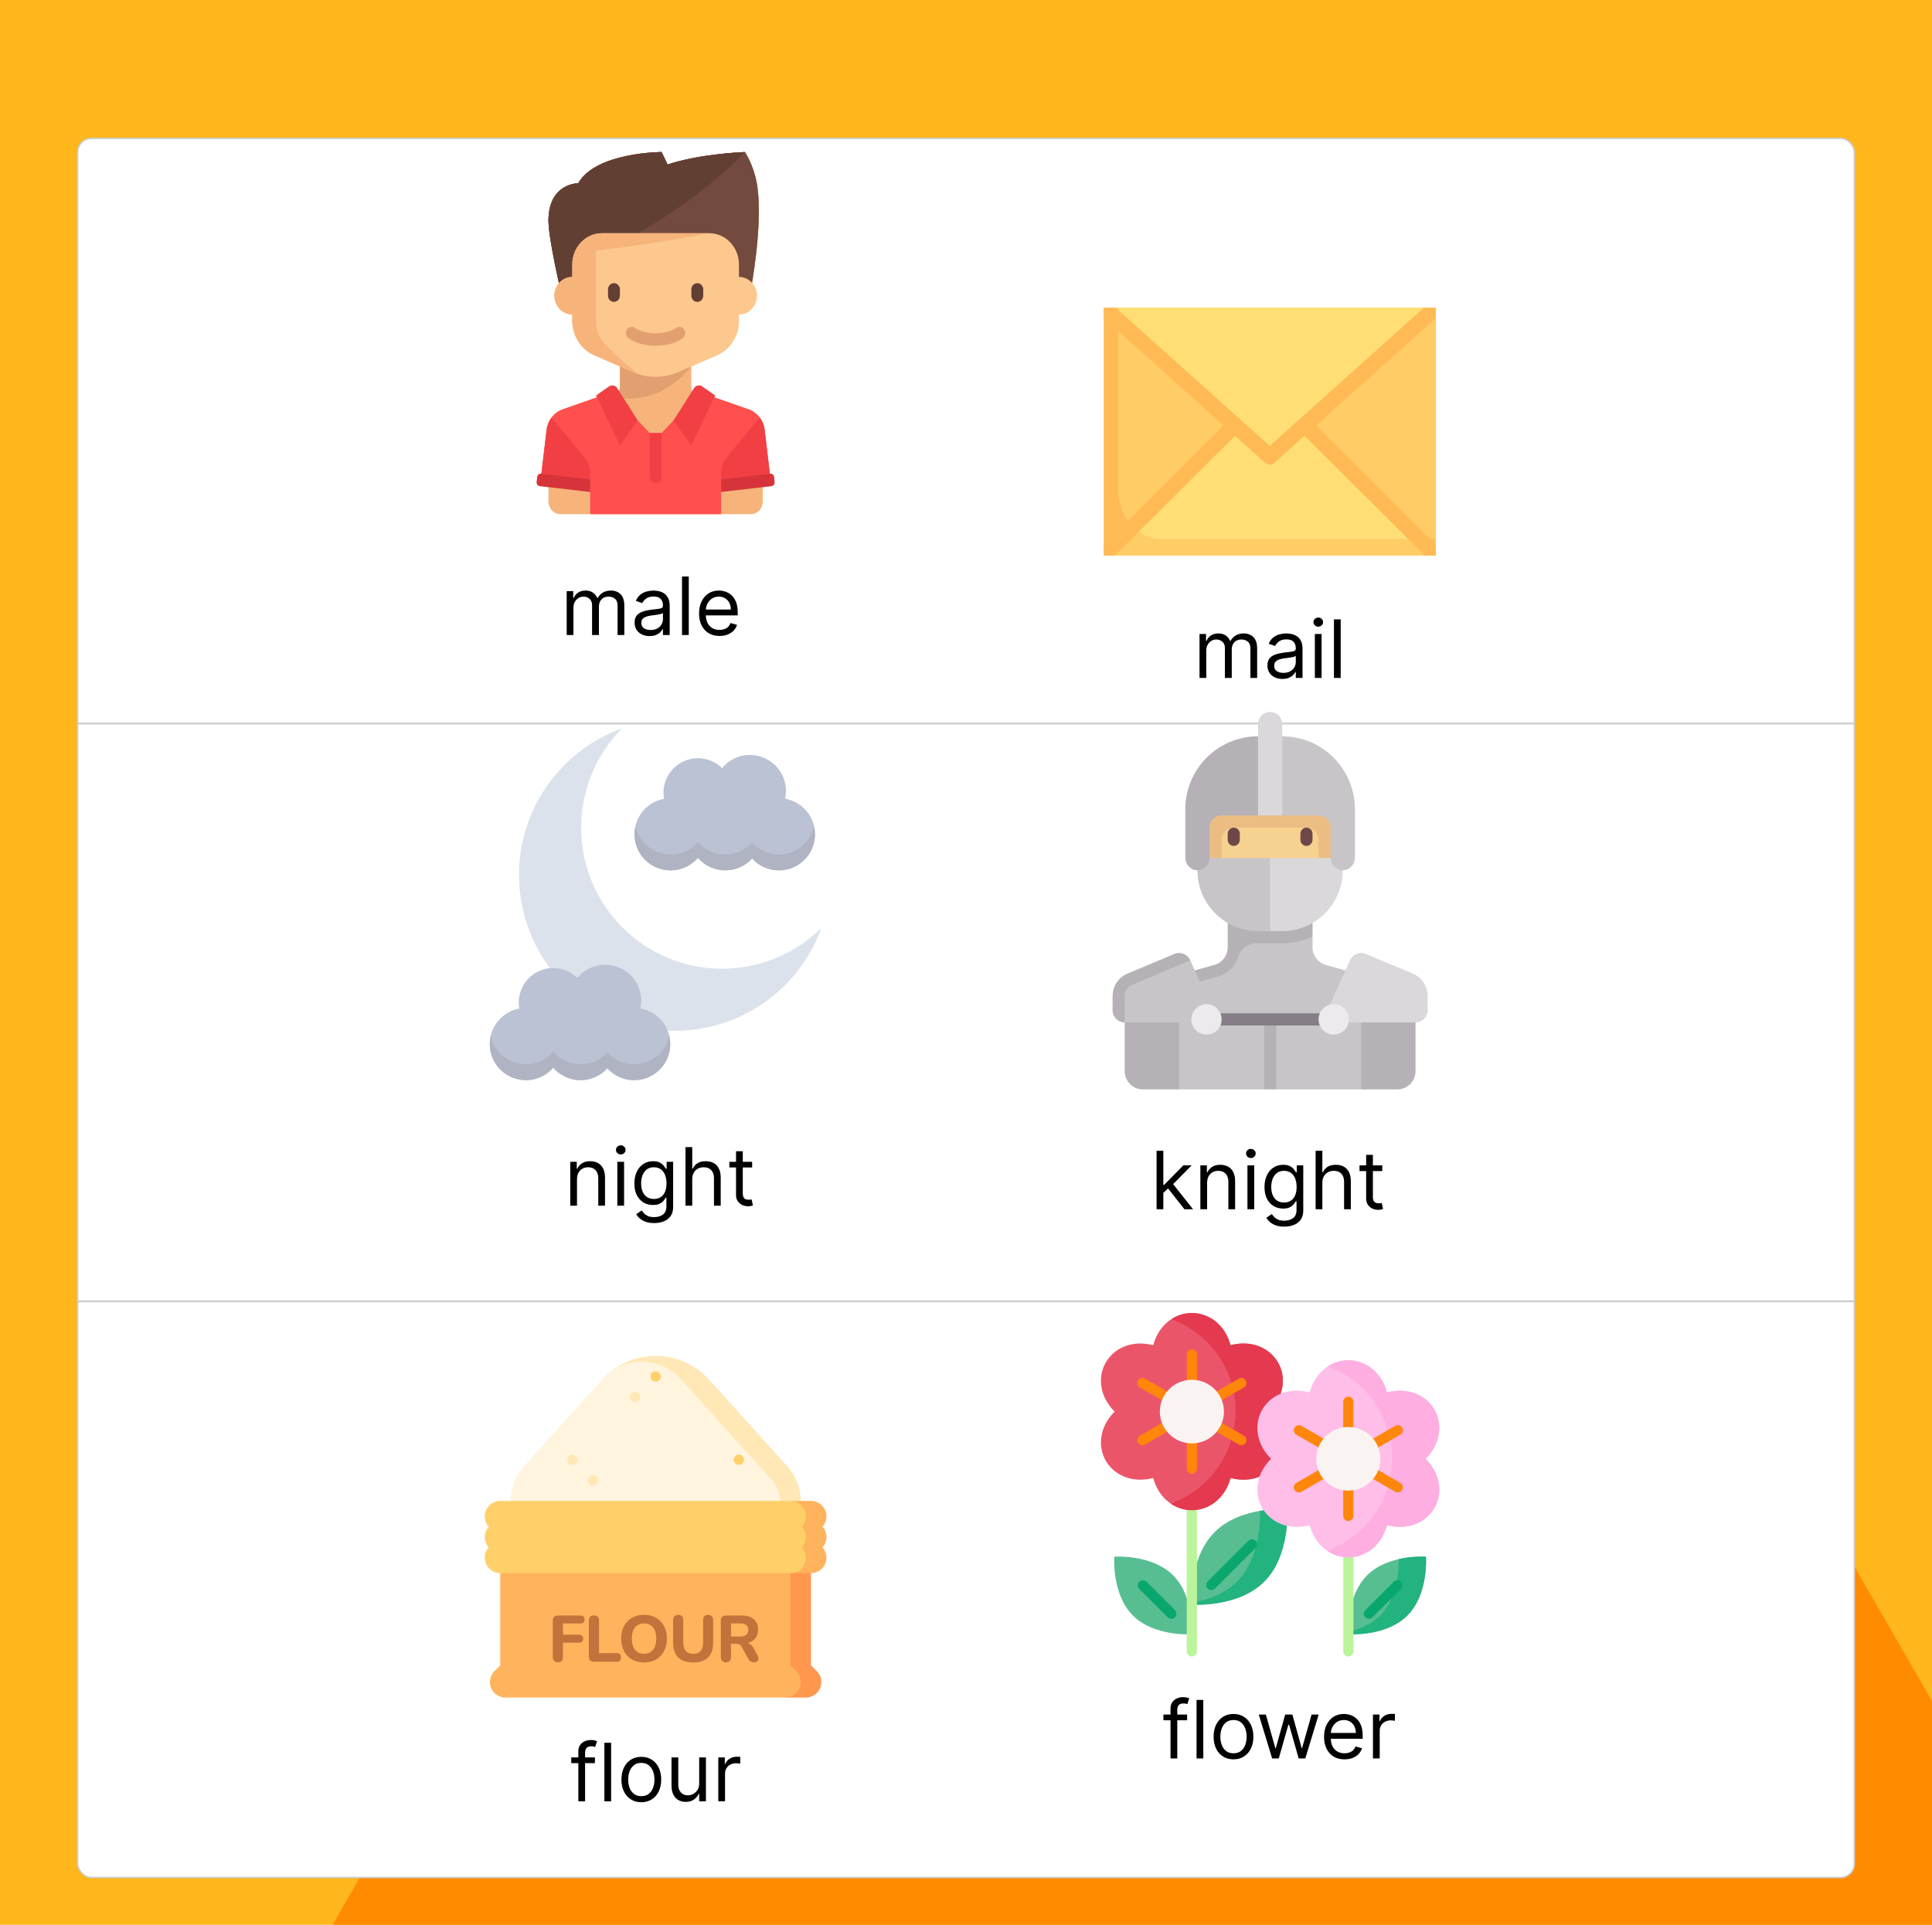 <svg width="1080" height="1076" viewBox="0 0 1080 1076" fill="none" xmlns="http://www.w3.org/2000/svg">
<g clip-path="url(#clip0_1837_1666)">
<rect width="1080" height="1076" fill="#FFB71B"/>
<path d="M1166 1106.59C1166 1113.42 1163.28 1119.97 1158.44 1124.8C1153.6 1129.62 1147.03 1132.34 1140.18 1132.34H197.818C190.971 1132.34 184.404 1129.62 179.562 1124.8C174.72 1119.97 172 1113.42 172 1106.59C172.17 1101.52 173.723 1096.59 176.49 1092.32L647.391 275.037C649.89 271.622 653.132 268.815 656.875 266.828C660.617 264.841 664.763 263.726 669 263.565C673.225 263.592 677.379 264.651 681.098 266.651C684.816 268.651 687.986 271.531 690.328 275.037L1161.51 1092.32C1164.41 1096.53 1165.97 1101.5 1166 1106.59Z" fill="#FF8C00"/>
<g filter="url(#filter0_dd_1837_1666)">
<rect x="43.406" y="53.406" width="993.188" height="972.188" rx="7.713" fill="white"/>
<path d="M670.539 355V330.455H674.183V334.29H674.502C675.014 332.979 675.839 331.962 676.979 331.238C678.119 330.502 679.488 330.135 681.086 330.135C682.705 330.135 684.053 330.502 685.129 331.238C686.216 331.962 687.063 332.979 687.67 334.29H687.925C688.554 333.022 689.497 332.015 690.754 331.27C692.011 330.513 693.519 330.135 695.276 330.135C697.471 330.135 699.266 330.822 700.662 332.196C702.057 333.56 702.755 335.685 702.755 338.572V355H698.984V338.572C698.984 336.761 698.488 335.467 697.498 334.689C696.507 333.912 695.34 333.523 693.998 333.523C692.272 333.523 690.935 334.045 689.987 335.089C689.039 336.122 688.565 337.433 688.565 339.02V355H684.729V338.189C684.729 336.793 684.277 335.669 683.371 334.817C682.466 333.954 681.299 333.523 679.871 333.523C678.891 333.523 677.975 333.784 677.123 334.306C676.281 334.828 675.599 335.552 675.077 336.479C674.566 337.395 674.31 338.455 674.31 339.659V355H670.539ZM716.873 355.575C715.318 355.575 713.906 355.282 712.639 354.696C711.371 354.1 710.364 353.242 709.618 352.124C708.873 350.994 708.5 349.631 708.5 348.033C708.5 346.626 708.777 345.487 709.331 344.613C709.885 343.729 710.625 343.036 711.552 342.536C712.479 342.035 713.502 341.662 714.62 341.417C715.75 341.161 716.884 340.959 718.024 340.81C719.515 340.618 720.725 340.474 721.652 340.378C722.589 340.272 723.271 340.096 723.697 339.851C724.134 339.606 724.352 339.18 724.352 338.572V338.445C724.352 336.868 723.921 335.643 723.058 334.769C722.205 333.896 720.911 333.459 719.175 333.459C717.374 333.459 715.963 333.853 714.94 334.641C713.917 335.43 713.198 336.271 712.783 337.166L709.203 335.888C709.842 334.396 710.694 333.235 711.76 332.404C712.836 331.562 714.008 330.977 715.275 330.646C716.554 330.305 717.811 330.135 719.047 330.135C719.835 330.135 720.741 330.231 721.763 330.423C722.797 330.604 723.793 330.982 724.752 331.557C725.721 332.132 726.525 333.001 727.165 334.162C727.804 335.323 728.123 336.879 728.123 338.828V355H724.352V351.676H724.16C723.905 352.209 723.479 352.779 722.882 353.386C722.285 353.993 721.492 354.51 720.501 354.936C719.51 355.362 718.301 355.575 716.873 355.575ZM717.449 352.188C718.94 352.188 720.197 351.895 721.22 351.309C722.253 350.723 723.031 349.966 723.553 349.039C724.086 348.113 724.352 347.138 724.352 346.115V342.663C724.192 342.855 723.841 343.031 723.297 343.191C722.765 343.34 722.147 343.473 721.444 343.59C720.751 343.697 720.075 343.793 719.414 343.878C718.764 343.952 718.237 344.016 717.832 344.07C716.852 344.197 715.936 344.405 715.084 344.693C714.242 344.97 713.56 345.391 713.038 345.955C712.527 346.509 712.271 347.266 712.271 348.224C712.271 349.535 712.756 350.526 713.725 351.197C714.705 351.857 715.947 352.188 717.449 352.188ZM735.007 355V330.455H738.778V355H735.007ZM736.924 326.364C736.189 326.364 735.556 326.113 735.023 325.613C734.501 325.112 734.24 324.51 734.24 323.807C734.24 323.104 734.501 322.502 735.023 322.001C735.556 321.5 736.189 321.25 736.924 321.25C737.66 321.25 738.288 321.5 738.81 322.001C739.343 322.502 739.609 323.104 739.609 323.807C739.609 324.51 739.343 325.112 738.81 325.613C738.288 326.113 737.66 326.364 736.924 326.364ZM749.457 322.273V355H745.686V322.273H749.457Z" fill="black"/>
<path d="M802.615 148V286.619L729.337 213.659L802.615 148Z" fill="#FFBA55"/>
<path d="M802.615 148L709.808 231.171L617 148H802.615Z" fill="#FFCC66"/>
<path d="M802.615 286.619H617L690.278 213.659L709.808 231.171L729.337 213.659L802.615 286.619Z" fill="#FFCC66"/>
<path d="M690.278 213.659L617 286.619V148L690.278 213.659Z" fill="#FFBA55"/>
<path d="M793.334 277.378H649.281C643.33 277.431 637.575 274.944 633.14 270.401L690.277 213.659L709.807 231.171L729.337 213.659L793.334 277.378Z" fill="#FFDE76"/>
<path d="M690.277 213.659L633.14 270.4C630.58 267.802 628.535 264.606 627.143 261.028C625.751 257.449 625.044 253.571 625.07 249.654V155.208L690.277 213.659Z" fill="#FFCC66"/>
<path d="M802.615 148V277.378H793.334L729.337 213.659L802.615 148Z" fill="#FFCC66"/>
<path d="M802.615 148L709.808 231.171L625.07 155.208V148H802.615Z" fill="#FFDE76"/>
<path d="M802.615 153.868L735.673 213.936L802.615 280.52V286.619H796.482L729.216 219.666L712.309 234.822C711.597 235.466 710.716 235.817 709.808 235.817C708.9 235.817 708.018 235.466 707.306 234.822L690.399 219.666L623.133 286.619H617V280.52L683.942 213.844L617 153.868V148H623.577L709.808 225.303L796.038 148H802.615V153.868Z" fill="#FFBA55"/>
<g clip-path="url(#clip1_1837_1666)">
<path d="M440.172 795.791L396.472 747.336C389.087 739.148 378.395 734 366.5 734C355.302 734 345.172 738.563 337.861 745.929V843.911H418.765C434.684 843.911 447.588 831.007 447.588 815.089C447.588 807.666 444.781 800.9 440.172 795.791Z" fill="#FFE8B5"/>
<path d="M431.611 803.512L406.816 776.019L380.641 746.997C369.591 734.743 350.499 733.792 338.587 745.211C338.342 745.446 338.098 745.686 337.857 745.928C337.354 746.436 336.867 746.954 336.397 747.481L292.828 795.791C288.219 800.9 285.412 807.666 285.412 815.088C285.412 831.007 298.316 843.911 314.235 843.911H407.237C423.155 843.911 436.06 831.007 436.06 815.088C436.06 810.804 434.48 806.693 431.611 803.512V803.512Z" fill="#FFF4DE"/>
<path d="M456.585 910.238L453.353 907.006V832.382H430.295L438.942 925H450.471C452.684 925 454.897 924.155 456.585 922.467C459.962 919.09 459.962 913.615 456.585 910.238Z" fill="#FF974F"/>
<path d="M445.056 910.238L441.824 907.006V832.382H279.647V907.006L276.415 910.238C273.038 913.615 273.038 919.09 276.415 922.467C278.103 924.155 280.316 925 282.529 925H438.942C441.155 925 443.368 924.155 445.056 922.467C448.433 919.09 448.433 913.615 445.056 910.238Z" fill="#FFB35C"/>
<path d="M459.796 829.5C461.166 827.97 462 825.951 462 823.736C462 818.96 458.129 815.089 453.353 815.089H441.824V855.441H453.353C458.129 855.441 462 851.569 462 846.794C462 844.579 461.166 842.559 459.796 841.03C461.166 839.5 462 837.48 462 835.265C462 833.05 461.166 831.03 459.796 829.5Z" fill="#FFB35C"/>
<path d="M448.267 829.5C449.637 827.97 450.471 825.951 450.471 823.736C450.471 818.96 446.6 815.089 441.824 815.089H279.647C274.871 815.089 271 818.96 271 823.736C271 825.951 271.834 827.97 273.204 829.5C271.834 831.03 271 833.05 271 835.265C271 837.48 271.834 839.5 273.204 841.03C271.834 842.559 271 844.579 271 846.794C271 851.569 274.871 855.441 279.647 855.441H441.824C446.6 855.441 450.471 851.569 450.471 846.794C450.471 844.579 449.637 842.559 448.267 841.03C449.637 839.5 450.471 837.48 450.471 835.265C450.471 833.05 449.637 831.03 448.267 829.5Z" fill="#FFD06A"/>
<path d="M366.5 748.411C368.092 748.411 369.382 747.121 369.382 745.529C369.382 743.937 368.092 742.646 366.5 742.646C364.908 742.646 363.618 743.937 363.618 745.529C363.618 747.121 364.908 748.411 366.5 748.411Z" fill="#FFD06A"/>
<path d="M354.971 759.94C356.563 759.94 357.853 758.65 357.853 757.058C357.853 755.466 356.563 754.176 354.971 754.176C353.379 754.176 352.088 755.466 352.088 757.058C352.088 758.65 353.379 759.94 354.971 759.94Z" fill="#FFE8B5"/>
<path d="M331.528 806.441C333.12 806.441 334.411 805.151 334.411 803.559C334.411 801.967 333.12 800.677 331.528 800.677C329.936 800.677 328.646 801.967 328.646 803.559C328.646 805.151 329.936 806.441 331.528 806.441Z" fill="#FFE8B5"/>
<path d="M319.999 794.912C321.591 794.912 322.881 793.622 322.881 792.03C322.881 790.438 321.591 789.147 319.999 789.147C318.407 789.147 317.117 790.438 317.117 792.03C317.117 793.622 318.407 794.912 319.999 794.912Z" fill="#FFE8B5"/>
<path d="M413.001 794.912C414.593 794.912 415.883 793.622 415.883 792.03C415.883 790.438 414.593 789.147 413.001 789.147C411.409 789.147 410.119 790.438 410.119 792.03C410.119 793.622 411.409 794.912 413.001 794.912Z" fill="#FFD06A"/>
<path d="M311.911 905.304C310.983 905.304 310.262 905.048 309.749 904.535C309.261 904.022 309.017 903.277 309.017 902.3V882.109C309.017 880.131 310.006 879.141 311.985 879.141H324.516C326.007 879.141 326.752 879.874 326.752 881.34C326.752 882.83 326.007 883.575 324.516 883.575H314.696V889.878H323.71C325.225 889.878 325.982 890.611 325.982 892.076C325.982 893.566 325.225 894.311 323.71 894.311H314.696V902.3C314.696 904.303 313.768 905.304 311.911 905.304Z" fill="#C2723B"/>
<path d="M332.076 904.974C331.124 904.974 330.403 904.73 329.914 904.242C329.426 903.729 329.182 903.008 329.182 902.08V881.963C329.182 881.035 329.426 880.326 329.914 879.838C330.403 879.325 331.111 879.068 332.04 879.068C333.921 879.068 334.861 880.033 334.861 881.963V900.174H344.681C346.318 900.174 347.136 900.968 347.136 902.556C347.136 904.168 346.318 904.974 344.681 904.974H332.076Z" fill="#C2723B"/>
<path d="M360.005 905.378C357.464 905.378 355.229 904.828 353.299 903.729C351.394 902.605 349.903 901.054 348.829 899.075C347.778 897.072 347.253 894.727 347.253 892.04C347.253 889.352 347.778 887.02 348.829 885.041C349.903 883.038 351.394 881.486 353.299 880.387C355.204 879.288 357.44 878.738 360.005 878.738C362.57 878.738 364.805 879.288 366.71 880.387C368.64 881.486 370.13 883.038 371.181 885.041C372.255 887.02 372.793 889.34 372.793 892.003C372.793 894.69 372.255 897.035 371.181 899.038C370.13 901.041 368.64 902.605 366.71 903.729C364.805 904.828 362.57 905.378 360.005 905.378ZM360.005 900.541C362.154 900.541 363.828 899.796 365.025 898.305C366.246 896.791 366.857 894.702 366.857 892.04C366.857 889.352 366.258 887.276 365.061 885.81C363.864 884.32 362.179 883.575 360.005 883.575C357.879 883.575 356.206 884.32 354.985 885.81C353.788 887.276 353.189 889.352 353.189 892.04C353.189 894.702 353.788 896.791 354.985 898.305C356.206 899.796 357.879 900.541 360.005 900.541Z" fill="#C2723B"/>
<path d="M387.52 905.378C383.855 905.378 381.058 904.437 379.128 902.556C377.223 900.675 376.27 897.878 376.27 894.165V881.706C376.27 880.778 376.515 880.07 377.003 879.581C377.492 879.068 378.2 878.812 379.128 878.812C381.009 878.812 381.95 879.776 381.95 881.706V894.201C381.95 896.302 382.426 897.89 383.379 898.965C384.332 900.015 385.712 900.541 387.52 900.541C391.208 900.541 393.053 898.428 393.053 894.201V881.706C393.053 879.776 393.993 878.812 395.874 878.812C396.778 878.812 397.462 879.068 397.926 879.581C398.415 880.07 398.659 880.778 398.659 881.706V894.165C398.659 897.878 397.718 900.675 395.837 902.556C393.956 904.437 391.184 905.378 387.52 905.378Z" fill="#C2723B"/>
<path d="M405.81 905.304C404.882 905.304 404.174 905.048 403.685 904.535C403.196 904.022 402.952 903.301 402.952 902.373V882.036C402.952 880.106 403.917 879.141 405.847 879.141H414.751C417.634 879.141 419.857 879.838 421.42 881.23C422.983 882.622 423.765 884.564 423.765 887.056C423.765 888.986 423.264 890.598 422.263 891.893C421.286 893.163 419.881 894.03 418.049 894.495C419.344 894.885 420.406 895.826 421.237 897.316L423.509 901.53C424.022 902.458 424.119 903.326 423.802 904.132C423.484 904.913 422.715 905.304 421.493 905.304C420.687 905.304 420.028 905.133 419.515 904.791C419.002 904.449 418.562 903.924 418.195 903.216L414.678 896.73C414.311 896.046 413.859 895.582 413.322 895.337C412.785 895.093 412.149 894.971 411.417 894.971H408.632V902.373C408.632 903.301 408.387 904.022 407.899 904.535C407.435 905.048 406.739 905.304 405.81 905.304ZM408.632 890.867H413.725C416.779 890.867 418.305 889.646 418.305 887.203C418.305 884.784 416.779 883.575 413.725 883.575H408.632V890.867Z" fill="#C2723B"/>
</g>
<path d="M332.564 958.455V961.651H319.333V958.455H332.564ZM323.296 983V955.067C323.296 953.661 323.626 952.489 324.287 951.551C324.947 950.614 325.805 949.911 326.859 949.442C327.914 948.973 329.027 948.739 330.199 948.739C331.126 948.739 331.882 948.813 332.468 948.962C333.054 949.112 333.491 949.25 333.779 949.378L332.692 952.638C332.5 952.574 332.234 952.494 331.893 952.398C331.563 952.302 331.126 952.254 330.583 952.254C329.336 952.254 328.436 952.569 327.882 953.197C327.339 953.826 327.067 954.747 327.067 955.962V983H323.296ZM341.621 950.273V983H337.85V950.273H341.621ZM358.5 983.511C356.284 983.511 354.34 982.984 352.667 981.929C351.005 980.875 349.706 979.399 348.768 977.503C347.841 975.607 347.378 973.391 347.378 970.855C347.378 968.298 347.841 966.066 348.768 964.159C349.706 962.252 351.005 960.772 352.667 959.717C354.34 958.662 356.284 958.135 358.5 958.135C360.716 958.135 362.655 958.662 364.317 959.717C365.989 960.772 367.289 962.252 368.216 964.159C369.153 966.066 369.622 968.298 369.622 970.855C369.622 973.391 369.153 975.607 368.216 977.503C367.289 979.399 365.989 980.875 364.317 981.929C362.655 982.984 360.716 983.511 358.5 983.511ZM358.5 980.124C360.183 980.124 361.568 979.692 362.655 978.829C363.741 977.966 364.546 976.832 365.068 975.425C365.59 974.019 365.851 972.496 365.851 970.855C365.851 969.214 365.59 967.686 365.068 966.269C364.546 964.852 363.741 963.707 362.655 962.833C361.568 961.96 360.183 961.523 358.5 961.523C356.817 961.523 355.432 961.96 354.345 962.833C353.258 963.707 352.454 964.852 351.932 966.269C351.41 967.686 351.149 969.214 351.149 970.855C351.149 972.496 351.41 974.019 351.932 975.425C352.454 976.832 353.258 977.966 354.345 978.829C355.432 979.692 356.817 980.124 358.5 980.124ZM390.848 972.964V958.455H394.619V983H390.848V978.845H390.592C390.017 980.092 389.122 981.152 387.907 982.025C386.693 982.888 385.159 983.32 383.305 983.32C381.771 983.32 380.407 982.984 379.214 982.313C378.021 981.631 377.083 980.608 376.402 979.245C375.72 977.87 375.379 976.139 375.379 974.051V958.455H379.15V973.795C379.15 975.585 379.651 977.013 380.652 978.078C381.664 979.143 382.954 979.676 384.52 979.676C385.457 979.676 386.411 979.436 387.38 978.957C388.36 978.478 389.18 977.743 389.841 976.752C390.512 975.761 390.848 974.499 390.848 972.964ZM401.526 983V958.455H405.17V962.162H405.426C405.873 960.947 406.683 959.962 407.855 959.206C409.026 958.449 410.347 958.071 411.818 958.071C412.095 958.071 412.441 958.076 412.856 958.087C413.272 958.098 413.586 958.114 413.799 958.135V961.97C413.671 961.938 413.378 961.89 412.92 961.826C412.473 961.752 411.999 961.714 411.498 961.714C410.305 961.714 409.239 961.965 408.302 962.466C407.375 962.956 406.64 963.637 406.097 964.511C405.564 965.374 405.298 966.359 405.298 967.467V983H401.526Z" fill="black"/>
<line x1="43" y1="380.5" x2="1037" y2="380.5" stroke="#CBCBCB"/>
<line x1="43" y1="703.5" x2="1037" y2="703.5" stroke="#CBCBCB"/>
<rect x="43.406" y="53.406" width="993.188" height="972.188" rx="7.713" stroke="#CCCCCC" stroke-width="0.812"/>
</g>
<path d="M316.783 355V330.455H320.426V334.29H320.746C321.257 332.979 322.083 331.962 323.223 331.238C324.363 330.502 325.732 330.135 327.33 330.135C328.949 330.135 330.297 330.502 331.373 331.238C332.459 331.962 333.306 332.979 333.913 334.29H334.169C334.798 333.022 335.741 332.015 336.998 331.27C338.255 330.513 339.762 330.135 341.52 330.135C343.715 330.135 345.51 330.822 346.905 332.196C348.301 333.56 348.999 335.685 348.999 338.572V355H345.227V338.572C345.227 336.761 344.732 335.467 343.741 334.689C342.75 333.912 341.584 333.523 340.242 333.523C338.516 333.523 337.179 334.045 336.231 335.089C335.282 336.122 334.808 337.433 334.808 339.02V355H330.973V338.189C330.973 336.793 330.52 335.669 329.615 334.817C328.709 333.954 327.543 333.523 326.115 333.523C325.135 333.523 324.219 333.784 323.367 334.306C322.525 334.828 321.843 335.552 321.321 336.479C320.81 337.395 320.554 338.455 320.554 339.659V355H316.783ZM363.117 355.575C361.562 355.575 360.15 355.282 358.882 354.696C357.615 354.1 356.608 353.242 355.862 352.124C355.116 350.994 354.744 349.631 354.744 348.033C354.744 346.626 355.021 345.487 355.574 344.613C356.128 343.729 356.869 343.036 357.796 342.536C358.723 342.035 359.745 341.662 360.864 341.417C361.993 341.161 363.128 340.959 364.268 340.81C365.759 340.618 366.968 340.474 367.895 340.378C368.833 340.272 369.514 340.096 369.941 339.851C370.377 339.606 370.596 339.18 370.596 338.572V338.445C370.596 336.868 370.164 335.643 369.301 334.769C368.449 333.896 367.155 333.459 365.418 333.459C363.618 333.459 362.206 333.853 361.184 334.641C360.161 335.43 359.442 336.271 359.026 337.166L355.447 335.888C356.086 334.396 356.938 333.235 358.003 332.404C359.079 331.562 360.251 330.977 361.519 330.646C362.797 330.305 364.055 330.135 365.29 330.135C366.079 330.135 366.984 330.231 368.007 330.423C369.04 330.604 370.036 330.982 370.995 331.557C371.965 332.132 372.769 333.001 373.408 334.162C374.047 335.323 374.367 336.879 374.367 338.828V355H370.596V351.676H370.404C370.148 352.209 369.722 352.779 369.126 353.386C368.529 353.993 367.735 354.51 366.745 354.936C365.754 355.362 364.545 355.575 363.117 355.575ZM363.692 352.188C365.184 352.188 366.441 351.895 367.464 351.309C368.497 350.723 369.275 349.966 369.797 349.039C370.329 348.113 370.596 347.138 370.596 346.115V342.663C370.436 342.855 370.084 343.031 369.541 343.191C369.008 343.34 368.391 343.473 367.687 343.59C366.995 343.697 366.318 343.793 365.658 343.878C365.008 343.952 364.481 344.016 364.076 344.07C363.096 344.197 362.18 344.405 361.327 344.693C360.486 344.97 359.804 345.391 359.282 345.955C358.771 346.509 358.515 347.266 358.515 348.224C358.515 349.535 359 350.526 359.969 351.197C360.949 351.857 362.19 352.188 363.692 352.188ZM385.022 322.273V355H381.251V322.273H385.022ZM402.22 355.511C399.855 355.511 397.815 354.989 396.1 353.945C394.396 352.891 393.08 351.42 392.153 349.535C391.237 347.638 390.779 345.433 390.779 342.919C390.779 340.405 391.237 338.189 392.153 336.271C393.08 334.343 394.369 332.841 396.02 331.765C397.682 330.678 399.621 330.135 401.837 330.135C403.115 330.135 404.378 330.348 405.624 330.774C406.871 331.2 408.005 331.893 409.028 332.852C410.051 333.8 410.866 335.057 411.473 336.623C412.08 338.189 412.384 340.117 412.384 342.408V344.006H393.463V340.746H408.549C408.549 339.361 408.272 338.125 407.718 337.038C407.174 335.952 406.397 335.094 405.385 334.466C404.383 333.837 403.201 333.523 401.837 333.523C400.335 333.523 399.035 333.896 397.938 334.641C396.851 335.376 396.015 336.335 395.429 337.518C394.843 338.7 394.55 339.968 394.55 341.321V343.494C394.55 345.348 394.87 346.919 395.509 348.208C396.159 349.487 397.059 350.462 398.209 351.133C399.36 351.793 400.697 352.124 402.22 352.124C403.211 352.124 404.106 351.985 404.905 351.708C405.715 351.42 406.413 350.994 406.998 350.43C407.584 349.854 408.037 349.141 408.357 348.288L412 349.311C411.617 350.547 410.972 351.634 410.067 352.571C409.161 353.498 408.043 354.222 406.711 354.744C405.379 355.256 403.882 355.511 402.22 355.511Z" fill="black"/>
<path d="M313.265 161.781C313.265 161.781 306.61 133.218 306.61 123.391C306.61 102.305 323.246 102.45 323.246 102.45L323.249 102.447C333.159 85.073 369.828 85 369.828 85L373.155 91.98C391.455 85.873 416.409 85 416.409 85C416.409 85 421.192 91.98 423.063 102.45C426.941 124.148 419.736 161.781 419.736 161.781H313.265Z" fill="#734A3E"/>
<path d="M369.828 85C369.828 85 333.02 85 323.249 102.447L323.246 102.45C323.246 102.45 306.61 102.305 306.61 123.391C306.61 133.218 313.265 161.781 313.265 161.781H334.74L356.519 130.371C356.519 130.371 390.068 112.339 416.409 85C416.409 85 391.455 85.873 373.155 91.98L369.828 85Z" fill="#623F33"/>
<path d="M432.988 269.484L432.686 266.632C432.566 265.505 431.598 264.691 430.523 264.817L430.353 264.836L427.431 240.312C426.795 234.978 423.295 230.5 418.433 228.8L399.297 222.109L399.773 221.112L392.559 216.068C391.03 214.999 388.965 215.432 387.945 217.036L386.929 218.635C386.629 217.837 386.464 216.975 386.464 216.081V204.825L400.796 198.561C408.236 195.31 413.081 187.685 413.081 179.232V175.742C418.594 175.742 423.063 171.054 423.063 165.271C423.063 162.512 422.043 160.004 420.38 158.133C422.057 148.169 426.211 120.061 423.063 102.45C421.191 91.98 416.408 85 416.408 85C416.408 85 391.454 85.873 373.155 91.98L369.827 85C369.827 85 333.02 85 323.249 102.447L323.246 102.45C323.246 102.45 323.242 102.45 323.234 102.45C323.218 102.45 323.186 102.45 323.14 102.452C323.094 102.453 323.032 102.455 322.958 102.458C322.883 102.461 322.794 102.466 322.693 102.473C322.642 102.476 322.588 102.48 322.531 102.485C322.361 102.499 322.163 102.519 321.941 102.546C321.793 102.564 321.634 102.586 321.466 102.611C321.297 102.637 321.119 102.667 320.933 102.701C320.746 102.736 320.551 102.775 320.348 102.82C316.292 103.714 309.189 106.77 307.163 117.206C307.112 117.467 307.065 117.732 307.021 118.002C306.888 118.813 306.786 119.666 306.716 120.563C306.647 121.461 306.61 122.402 306.61 123.391C306.61 124.158 306.651 125.041 306.726 126.014C306.801 126.988 306.91 128.054 307.047 129.189C307.074 129.416 307.103 129.646 307.132 129.878C307.784 134.99 308.951 141.355 310.093 147.052C310.145 147.312 310.197 147.569 310.249 147.825C311.026 151.665 311.779 155.155 312.339 157.684C312.386 157.896 312.431 158.099 312.476 158.298C310.898 160.149 309.937 162.592 309.937 165.271C309.937 171.054 314.406 175.742 319.919 175.742V179.232C319.919 187.685 324.765 195.309 332.204 198.561L346.537 204.826V216.082C346.537 216.976 346.371 217.838 346.072 218.636L345.055 217.036C344.036 215.433 341.97 214.999 340.441 216.068L333.228 221.113L333.703 222.11L314.567 228.8C309.705 230.501 306.205 234.978 305.57 240.313L302.647 264.837L302.478 264.817C301.403 264.692 300.434 265.505 300.315 266.633L300.013 269.484C299.893 270.612 300.668 271.628 301.743 271.753L306.61 272.32V280.444C306.61 284.298 309.589 287.424 313.265 287.424H329.901H403.1H419.736C423.411 287.424 426.39 284.298 426.39 280.444V272.32L431.257 271.753C432.332 271.627 433.107 270.611 432.988 269.484Z" fill="#F6B47B"/>
<path d="M427.431 240.312C426.795 234.978 423.295 230.5 418.433 228.8L396.91 221.274C393.777 228.687 376.482 235.072 376.482 235.072L369.827 242.052C369.827 242.08 363.693 242.052 363.173 242.052L356.518 235.072C356.518 235.072 339.223 228.688 336.09 221.274L314.567 228.8C309.704 230.5 306.205 234.978 305.569 240.312L302.405 266.868L329.9 269.973V287.423H403.099V269.973H430.965L427.431 240.312Z" fill="#FF4F4F"/>
<path d="M313.265 161.781C313.265 161.781 306.61 133.218 306.61 123.391C306.61 102.305 323.246 102.45 323.246 102.45L323.249 102.447C332.882 85.291 369.828 85 369.828 85L373.155 91.98C391.455 85.873 416.409 85 416.409 85C416.409 85 421.192 91.98 423.063 102.45C426.941 124.148 419.736 161.781 419.736 161.781H313.265Z" fill="#734A3E"/>
<path d="M369.828 85C369.828 85 333.02 85 323.249 102.447L323.246 102.45C323.246 102.45 306.61 102.305 306.61 123.391C306.61 133.218 313.265 161.781 313.265 161.781H334.74L356.519 130.371C356.519 130.371 390.068 112.339 416.409 85C416.409 85 391.455 85.873 373.155 91.98L369.828 85Z" fill="#623F33"/>
<path d="M386.463 204.534H346.536V216.081C346.536 218.593 345.211 220.806 343.202 222.04C371.107 227.163 386.463 204.534 386.463 204.534Z" fill="#E2A071"/>
<path d="M413.081 154.802V147.821C413.081 138.184 405.633 130.371 396.445 130.371H336.555C327.367 130.371 319.919 138.184 319.919 147.821V154.802C314.406 154.802 309.937 159.489 309.937 165.272C309.937 171.054 314.406 175.742 319.919 175.742V179.232C319.919 187.685 324.764 195.31 332.204 198.562L353.702 207.958C357.757 209.73 362.107 210.642 366.499 210.642C370.892 210.642 375.241 209.73 379.296 207.958L400.796 198.561C408.235 195.31 413.081 187.686 413.081 179.232V175.742C418.594 175.742 423.063 171.054 423.063 165.272C423.063 159.489 418.594 154.802 413.081 154.802Z" fill="#FDC88E"/>
<path d="M343.21 168.762C341.38 168.762 339.882 167.192 339.882 165.272V161.782C339.882 159.863 341.38 158.292 343.21 158.292C345.04 158.292 346.537 159.863 346.537 161.782V165.272C346.537 167.192 345.04 168.762 343.21 168.762Z" fill="#623F33"/>
<path d="M389.791 168.762C387.961 168.762 386.463 167.192 386.463 165.272V161.782C386.463 159.863 387.961 158.292 389.791 158.292C391.621 158.292 393.118 159.863 393.118 161.782V165.272C393.118 167.192 391.621 168.762 389.791 168.762Z" fill="#623F33"/>
<path d="M366.5 193.287C360.585 193.287 355.051 191.76 351.319 189.097C349.801 188.013 349.405 185.842 350.441 184.249C351.472 182.657 353.544 182.243 355.063 183.327C357.678 185.193 361.954 186.307 366.5 186.307C371.046 186.307 375.322 185.193 377.937 183.327C379.459 182.24 381.526 182.655 382.559 184.249C383.594 185.842 383.199 188.013 381.68 189.097C377.949 191.76 372.415 193.287 366.5 193.287Z" fill="#E2A071"/>
<path d="M329.901 272.609V264.71C329.901 261.352 328.747 258.107 326.651 255.569L308.344 233.401C306.866 235.363 305.877 237.733 305.57 240.313L302.095 269.475C307.387 269.809 321.462 271.539 329.901 272.609Z" fill="#F23F44"/>
<path d="M329.901 268.013L302.478 264.817C301.402 264.692 300.434 265.505 300.314 266.633L300.012 269.484C299.893 270.612 300.668 271.628 301.743 271.753L329.901 275.035V268.013Z" fill="#D6343A"/>
<path d="M403.1 272.609V264.71C403.1 261.352 404.253 258.107 406.349 255.569L424.657 233.401C426.134 235.363 427.123 237.733 427.43 240.313L430.906 269.475C425.614 269.809 411.538 271.539 403.1 272.609Z" fill="#F23F44"/>
<path d="M403.099 268.013L430.522 264.817C431.598 264.692 432.566 265.505 432.686 266.633L432.988 269.484C433.107 270.612 432.332 271.628 431.257 271.753L403.099 275.035V268.013Z" fill="#D6343A"/>
<path d="M345.055 217.036L356.518 235.072L346.536 249.033L333.228 221.112L340.441 216.068C341.97 214.999 344.036 215.432 345.055 217.036Z" fill="#F23F44"/>
<path d="M387.945 217.036L376.482 235.072L386.464 249.033L399.772 221.112L392.559 216.068C391.03 214.999 388.965 215.432 387.945 217.036Z" fill="#F23F44"/>
<path d="M366.5 269.972C364.662 269.972 363.172 268.41 363.172 266.482V242.052H369.827V266.482C369.827 268.41 368.337 269.972 366.5 269.972Z" fill="#F23F44"/>
<path d="M337.385 191.326C334.689 188.294 333.228 184.293 333.228 180.147V140.102C344.918 138.74 370.382 135.496 396.445 130.37H336.555C335.409 130.37 334.3 130.51 333.228 130.754V130.722C325.634 132.339 319.919 139.378 319.919 147.82V154.801C314.406 154.801 309.937 159.488 309.937 165.271C309.937 171.053 314.406 175.741 319.919 175.741V179.231C319.919 187.685 324.764 195.309 332.204 198.561L353.702 207.957C354.754 208.417 355.828 208.813 356.915 209.156C347.414 201.866 341.09 195.492 337.385 191.326Z" fill="#F6B47B"/>
<path d="M650.049 667.051L649.985 662.385H650.752L661.491 651.455H666.157L654.716 663.024H654.396L650.049 667.051ZM646.534 676V643.273H650.305V676H646.534ZM662.13 676L652.542 663.855L655.227 661.234L666.924 676H662.13ZM674.783 661.234V676H671.011V651.455H674.655V655.29H674.974C675.55 654.043 676.423 653.042 677.595 652.286C678.767 651.518 680.28 651.135 682.133 651.135C683.795 651.135 685.25 651.476 686.496 652.158C687.742 652.829 688.712 653.852 689.404 655.226C690.097 656.589 690.443 658.315 690.443 660.403V676H686.672V660.659C686.672 658.731 686.171 657.229 685.17 656.153C684.168 655.066 682.794 654.523 681.047 654.523C679.843 654.523 678.767 654.784 677.819 655.306C676.881 655.828 676.141 656.589 675.598 657.591C675.054 658.592 674.783 659.807 674.783 661.234ZM697.335 676V651.455H701.106V676H697.335ZM699.252 647.364C698.517 647.364 697.883 647.113 697.35 646.613C696.828 646.112 696.567 645.51 696.567 644.807C696.567 644.104 696.828 643.502 697.35 643.001C697.883 642.5 698.517 642.25 699.252 642.25C699.987 642.25 700.616 642.5 701.138 643.001C701.67 643.502 701.937 644.104 701.937 644.807C701.937 645.51 701.67 646.112 701.138 646.613C700.616 647.113 699.987 647.364 699.252 647.364ZM717.921 685.716C716.099 685.716 714.533 685.482 713.223 685.013C711.912 684.555 710.82 683.947 709.947 683.191C709.084 682.445 708.397 681.646 707.885 680.794L710.89 678.685C711.231 679.132 711.662 679.643 712.184 680.219C712.706 680.805 713.42 681.311 714.325 681.737C715.242 682.174 716.44 682.392 717.921 682.392C719.902 682.392 721.538 681.913 722.827 680.954C724.116 679.995 724.76 678.493 724.76 676.447V671.462H724.441C724.164 671.909 723.77 672.463 723.258 673.124C722.758 673.773 722.033 674.354 721.085 674.865C720.147 675.366 718.88 675.616 717.282 675.616C715.3 675.616 713.521 675.148 711.944 674.21C710.378 673.273 709.137 671.909 708.221 670.119C707.315 668.33 706.863 666.156 706.863 663.599C706.863 661.085 707.305 658.896 708.189 657.032C709.073 655.157 710.304 653.708 711.88 652.685C713.457 651.652 715.279 651.135 717.346 651.135C718.944 651.135 720.211 651.401 721.149 651.934C722.097 652.456 722.821 653.053 723.322 653.724C723.834 654.384 724.228 654.928 724.505 655.354H724.888V651.455H728.532V676.703C728.532 678.812 728.052 680.528 727.093 681.849C726.145 683.18 724.867 684.155 723.258 684.773C721.66 685.402 719.881 685.716 717.921 685.716ZM717.793 672.229C719.306 672.229 720.584 671.882 721.628 671.19C722.672 670.498 723.466 669.501 724.009 668.202C724.553 666.902 724.824 665.347 724.824 663.536C724.824 661.767 724.558 660.206 724.025 658.853C723.493 657.5 722.704 656.44 721.66 655.673C720.616 654.906 719.327 654.523 717.793 654.523C716.195 654.523 714.863 654.928 713.798 655.737C712.743 656.547 711.95 657.634 711.417 658.997C710.895 660.361 710.634 661.874 710.634 663.536C710.634 665.24 710.9 666.748 711.433 668.058C711.976 669.358 712.775 670.38 713.83 671.126C714.895 671.861 716.216 672.229 717.793 672.229ZM739.206 661.234V676H735.435V643.273H739.206V655.29H739.526C740.101 654.022 740.964 653.015 742.115 652.27C743.276 651.513 744.821 651.135 746.749 651.135C748.422 651.135 749.886 651.471 751.144 652.142C752.401 652.802 753.375 653.82 754.068 655.194C754.771 656.558 755.123 658.294 755.123 660.403V676H751.351V660.659C751.351 658.71 750.845 657.202 749.833 656.137C748.832 655.061 747.441 654.523 745.662 654.523C744.427 654.523 743.319 654.784 742.339 655.306C741.369 655.828 740.602 656.589 740.037 657.591C739.483 658.592 739.206 659.807 739.206 661.234ZM772.697 651.455V654.651H759.977V651.455H772.697ZM763.684 645.574H767.455V668.969C767.455 670.034 767.61 670.833 767.919 671.366C768.238 671.888 768.643 672.239 769.133 672.42C769.634 672.591 770.161 672.676 770.715 672.676C771.131 672.676 771.472 672.655 771.738 672.612C772.004 672.559 772.217 672.516 772.377 672.484L773.144 675.872C772.888 675.968 772.532 676.064 772.074 676.16C771.615 676.266 771.035 676.32 770.332 676.32C769.266 676.32 768.222 676.091 767.2 675.632C766.188 675.174 765.346 674.477 764.675 673.539C764.014 672.602 763.684 671.419 763.684 669.991V645.574Z" fill="black"/>
<g clip-path="url(#clip2_1837_1666)">
<path d="M760.807 609H713.387L710 605.428L706.613 609H659.194L652.419 568.161H767.581L760.807 609Z" fill="#C8C5C9"/>
<path d="M659.194 609H638.871C633.259 609 628.71 604.429 628.71 598.79V568.161H659.194V609H659.194Z" fill="#B6B1B7"/>
<path d="M781.129 609H760.807V568.161H791.291V598.79C791.291 604.429 786.741 609 781.129 609Z" fill="#B6B1B7"/>
<path d="M706.613 568.161H713.387V609H706.613V568.161Z" fill="#B6B1B7"/>
<path d="M733.71 529.583V523.56L694.004 522.869L686.291 539.464L649.033 549.862L672.266 571.564H747.259L770.968 547.742L741.152 539.42C736.754 538.193 733.71 534.169 733.71 529.583V529.583Z" fill="#C8C5C9"/>
<path d="M754.704 536.728C756.218 533.382 760.101 531.848 763.477 533.262L789.727 544.251C794.776 546.365 798.065 551.321 798.065 556.817V564.758C798.065 568.517 795.032 571.564 791.291 571.564H747.259L740.484 568.161L754.704 536.728Z" fill="#DAD8DB"/>
<path d="M686.291 510.306V529.583C686.291 534.169 683.247 538.193 678.849 539.42L649.033 547.742L650.845 554.299L680.661 545.977C686.387 544.382 690.754 539.891 692.374 534.355C692.815 532.848 693.744 531.532 694.849 530.422C696.824 528.437 699.503 527.322 702.297 527.322H716.775C722.823 527.322 728.546 525.951 733.71 523.56V510.306H686.291V510.306Z" fill="#B6B1B7"/>
<path d="M716.774 520.516H710C691.294 520.516 676.129 505.28 676.129 486.484V476.274H750.645V486.484C750.645 505.28 735.481 520.516 716.774 520.516Z" fill="#DAD8DB"/>
<path d="M710 476.274H669.355V486.484C669.355 505.28 684.52 520.516 703.226 520.516H710V476.274Z" fill="#C8C5C9"/>
<path d="M747.259 479.678H737.097L710 472.729L682.903 479.678H672.742V449.049H747.259V479.678Z" fill="#ECBD83"/>
<path d="M689.678 462.661H730.323C734.065 462.661 737.097 465.709 737.097 469.468V479.677H682.903V469.468C682.903 465.709 685.936 462.661 689.678 462.661Z" fill="#F6D190"/>
<path d="M665.356 536.86L659.551 536.057L633.333 544.251C628.284 546.365 624.995 551.322 624.995 556.817V564.758L628.709 571.564H672.742L679.516 568.161L665.356 536.86Z" fill="#C8C5C9"/>
<path d="M676.129 566.46H743.871V573.266H676.129V566.46Z" fill="#857E87"/>
<path d="M689.678 472.871C687.805 472.871 686.291 471.348 686.291 469.468V466.064C686.291 464.183 687.806 462.661 689.678 462.661C691.55 462.661 693.065 464.183 693.065 466.064V469.468C693.065 471.349 691.55 472.871 689.678 472.871Z" fill="#6E4848"/>
<path d="M730.323 472.871C728.45 472.871 726.936 471.348 726.936 469.468V466.064C726.936 464.183 728.451 462.661 730.323 462.661C732.195 462.661 733.71 464.183 733.71 466.064V469.468C733.71 471.349 732.195 472.871 730.323 472.871Z" fill="#6E4848"/>
<path d="M710 411.612H703.226C680.778 411.612 662.581 429.896 662.581 452.451V479.312C662.581 482.703 664.886 485.846 668.217 486.39C672.461 487.084 676.129 483.811 676.129 479.677V462.661C676.129 458.901 679.162 455.854 682.903 455.854H703.225L710 411.612Z" fill="#B6B1B7"/>
<path d="M710 411.612H716.774C739.222 411.612 757.419 429.896 757.419 452.451V479.312C757.419 482.703 755.114 485.846 751.783 486.39C747.539 487.084 743.871 483.811 743.871 479.677V462.661C743.871 458.901 740.838 455.854 737.097 455.854H716.775L710 411.612Z" fill="#C8C5C9"/>
<path d="M710 398C706.259 398 703.226 401.048 703.226 404.806V455.855H716.774V404.806C716.774 401.048 713.741 398 710 398V398Z" fill="#DAD8DB"/>
<path d="M674.435 578.37C679.112 578.37 682.903 574.561 682.903 569.862C682.903 565.164 679.112 561.354 674.435 561.354C669.759 561.354 665.968 565.164 665.968 569.862C665.968 574.561 669.759 578.37 674.435 578.37Z" fill="#ECEAEC"/>
<path d="M745.565 578.37C750.241 578.37 754.033 574.561 754.033 569.862C754.033 565.164 750.241 561.354 745.565 561.354C740.888 561.354 737.097 565.164 737.097 569.862C737.097 574.561 740.888 578.37 745.565 578.37Z" fill="#ECEAEC"/>
<path d="M632.894 550.53L665.356 536.86L665.296 536.728C663.783 533.382 659.9 531.848 656.524 533.262L630.273 544.251C625.225 546.365 621.936 551.321 621.936 556.817V564.758C621.936 568.517 624.968 571.564 628.71 571.564V556.818C628.71 554.063 630.347 551.594 632.894 550.53V550.53Z" fill="#B6B1B7"/>
</g>
<path d="M322.544 659.234V674H318.773V649.455H322.416V653.29H322.736C323.311 652.043 324.184 651.042 325.356 650.286C326.528 649.518 328.041 649.135 329.895 649.135C331.557 649.135 333.011 649.476 334.257 650.158C335.504 650.829 336.473 651.852 337.166 653.226C337.858 654.589 338.204 656.315 338.204 658.403V674H334.433V658.659C334.433 656.731 333.932 655.229 332.931 654.153C331.929 653.066 330.555 652.523 328.808 652.523C327.604 652.523 326.528 652.784 325.58 653.306C324.643 653.828 323.902 654.589 323.359 655.591C322.815 656.592 322.544 657.807 322.544 659.234ZM345.096 674V649.455H348.867V674H345.096ZM347.013 645.364C346.278 645.364 345.644 645.113 345.112 644.613C344.59 644.112 344.329 643.51 344.329 642.807C344.329 642.104 344.59 641.502 345.112 641.001C345.644 640.5 346.278 640.25 347.013 640.25C347.748 640.25 348.377 640.5 348.899 641.001C349.432 641.502 349.698 642.104 349.698 642.807C349.698 643.51 349.432 644.112 348.899 644.613C348.377 645.113 347.748 645.364 347.013 645.364ZM365.682 683.716C363.86 683.716 362.294 683.482 360.984 683.013C359.674 682.555 358.582 681.947 357.708 681.191C356.845 680.445 356.158 679.646 355.647 678.794L358.651 676.685C358.992 677.132 359.423 677.643 359.945 678.219C360.467 678.805 361.181 679.311 362.087 679.737C363.003 680.174 364.201 680.392 365.682 680.392C367.664 680.392 369.299 679.913 370.588 678.954C371.877 677.995 372.522 676.493 372.522 674.447V669.462H372.202C371.925 669.909 371.531 670.463 371.019 671.124C370.519 671.773 369.794 672.354 368.846 672.865C367.909 673.366 366.641 673.616 365.043 673.616C363.061 673.616 361.282 673.148 359.706 672.21C358.14 671.273 356.898 669.909 355.982 668.119C355.077 666.33 354.624 664.156 354.624 661.599C354.624 659.085 355.066 656.896 355.95 655.032C356.834 653.157 358.065 651.708 359.642 650.685C361.218 649.652 363.04 649.135 365.107 649.135C366.705 649.135 367.973 649.401 368.91 649.934C369.858 650.456 370.583 651.053 371.083 651.724C371.595 652.384 371.989 652.928 372.266 653.354H372.649V649.455H376.293V674.703C376.293 676.812 375.814 678.528 374.855 679.849C373.907 681.18 372.628 682.155 371.019 682.773C369.421 683.402 367.642 683.716 365.682 683.716ZM365.554 670.229C367.067 670.229 368.345 669.882 369.39 669.19C370.434 668.498 371.227 667.501 371.771 666.202C372.314 664.902 372.586 663.347 372.586 661.536C372.586 659.767 372.319 658.206 371.787 656.853C371.254 655.5 370.466 654.44 369.421 653.673C368.377 652.906 367.088 652.523 365.554 652.523C363.956 652.523 362.625 652.928 361.559 653.737C360.505 654.547 359.711 655.634 359.178 656.997C358.656 658.361 358.395 659.874 358.395 661.536C358.395 663.24 358.662 664.748 359.194 666.058C359.738 667.358 360.537 668.38 361.591 669.126C362.657 669.861 363.978 670.229 365.554 670.229ZM386.968 659.234V674H383.196V641.273H386.968V653.29H387.287C387.863 652.022 388.725 651.015 389.876 650.27C391.037 649.513 392.582 649.135 394.51 649.135C396.183 649.135 397.648 649.471 398.905 650.142C400.162 650.802 401.137 651.82 401.829 653.194C402.532 654.558 402.884 656.294 402.884 658.403V674H399.113V658.659C399.113 656.71 398.606 655.202 397.594 654.137C396.593 653.061 395.203 652.523 393.424 652.523C392.188 652.523 391.08 652.784 390.1 653.306C389.13 653.828 388.363 654.589 387.799 655.591C387.245 656.592 386.968 657.807 386.968 659.234ZM420.458 649.455V652.651H407.738V649.455H420.458ZM411.445 643.574H415.216V666.969C415.216 668.034 415.371 668.833 415.68 669.366C416 669.888 416.404 670.239 416.894 670.42C417.395 670.591 417.922 670.676 418.476 670.676C418.892 670.676 419.233 670.655 419.499 670.612C419.765 670.559 419.979 670.516 420.138 670.484L420.905 673.872C420.65 673.968 420.293 674.064 419.835 674.16C419.377 674.266 418.796 674.32 418.093 674.32C417.028 674.32 415.984 674.091 414.961 673.632C413.949 673.174 413.107 672.477 412.436 671.539C411.775 670.602 411.445 669.419 411.445 667.991V643.574Z" fill="black"/>
<path d="M459.206 518.641C454.235 532.445 445.858 544.77 434.852 554.471C423.846 564.173 410.567 570.938 396.249 574.138C381.93 577.338 367.036 576.869 352.947 572.775C338.858 568.682 326.031 561.096 315.656 550.722C305.282 540.347 297.696 527.52 293.602 513.431C289.509 499.342 289.04 484.447 292.24 470.129C295.44 455.81 302.205 442.532 311.906 431.526C321.608 420.52 333.933 412.143 347.737 407.172C333.039 421.971 324.806 441.993 324.842 462.85C324.877 483.708 333.179 503.701 347.928 518.45C362.676 533.199 382.67 541.5 403.527 541.536C424.385 541.572 444.407 533.339 459.206 518.641Z" fill="#DBE2EB"/>
<path d="M358.012 563.785C358.975 559.363 358.423 554.746 356.445 550.675C354.467 546.605 351.179 543.317 347.107 541.341C343.036 539.365 338.418 538.815 333.997 539.78C329.575 540.745 325.606 543.168 322.728 546.66C319.812 543.8 316.062 541.941 312.021 541.352C307.979 540.764 303.855 541.475 300.244 543.385C296.634 545.295 293.724 548.304 291.936 551.976C290.149 555.648 289.575 559.794 290.299 563.814C287.127 564.4 284.141 565.737 281.593 567.715C279.045 569.693 277.008 572.253 275.654 575.18C274.299 578.107 273.666 581.317 273.808 584.539C273.949 587.762 274.862 590.903 276.468 593.7C278.075 596.498 280.328 598.869 283.04 600.615C285.752 602.361 288.843 603.432 292.054 603.737C295.266 604.042 298.503 603.573 301.495 602.369C304.488 601.164 307.148 599.26 309.252 596.816C311.12 598.986 313.428 600.734 316.023 601.943C318.618 603.152 321.441 603.794 324.304 603.827C327.167 603.86 330.005 603.283 332.627 602.135C335.25 600.986 337.598 599.293 339.515 597.166C341.667 599.552 344.357 601.39 347.362 602.526C350.367 603.662 353.6 604.065 356.792 603.699C359.984 603.334 363.043 602.212 365.714 600.426C368.385 598.64 370.59 596.242 372.147 593.432C373.704 590.621 374.568 587.48 374.665 584.268C374.763 581.057 374.093 577.869 372.71 574.969C371.327 572.069 369.271 569.541 366.714 567.596C364.157 565.651 361.172 564.344 358.009 563.785H358.012Z" fill="#BAC2D3"/>
<path d="M374.672 583.65C374.673 587.729 373.438 591.712 371.129 595.074C368.82 598.437 365.546 601.02 361.739 602.484C357.932 603.948 353.771 604.223 349.804 603.274C345.838 602.325 342.252 600.196 339.52 597.167C337.602 599.293 335.254 600.986 332.632 602.134C330.009 603.283 327.172 603.859 324.309 603.827C321.447 603.794 318.624 603.152 316.028 601.944C313.433 600.736 311.124 598.989 309.256 596.82C306.568 599.94 302.99 602.163 299.003 603.191C295.015 604.218 290.808 604.001 286.948 602.568C283.087 601.135 279.758 598.555 277.406 595.174C275.055 591.794 273.794 587.774 273.794 583.656C273.794 582.163 273.957 580.674 274.281 579.216C275.102 582.863 276.92 586.21 279.533 588.884C282.145 591.559 285.449 593.454 289.076 594.361C292.703 595.267 296.51 595.148 300.073 594.017C303.636 592.885 306.815 590.787 309.256 587.954C311.124 590.124 313.433 591.87 316.028 593.078C318.624 594.287 321.447 594.928 324.309 594.961C327.172 594.994 330.009 594.417 332.632 593.269C335.254 592.121 337.602 590.427 339.52 588.302C341.997 591.048 345.181 593.061 348.725 594.119C352.269 595.178 356.036 595.242 359.613 594.304C363.191 593.366 366.442 591.462 369.01 588.801C371.579 586.14 373.367 582.824 374.177 579.216C374.508 580.671 374.674 582.158 374.672 583.65V583.65Z" fill="#B0B3C1"/>
<path d="M438.911 446.503C439.873 442.082 439.321 437.465 437.344 433.395C435.366 429.325 432.078 426.037 428.008 424.061C423.937 422.085 419.32 421.534 414.899 422.498C410.478 423.462 406.509 425.884 403.63 429.375C400.714 426.513 396.963 424.654 392.92 424.065C388.877 423.476 384.752 424.189 381.141 426.1C377.53 428.011 374.621 431.021 372.834 434.695C371.047 438.369 370.475 442.516 371.2 446.536C368.029 447.122 365.043 448.46 362.495 450.438C359.947 452.415 357.91 454.975 356.555 457.903C355.201 460.83 354.568 464.039 354.709 467.262C354.851 470.484 355.763 473.626 357.37 476.423C358.976 479.22 361.23 481.591 363.942 483.338C366.654 485.084 369.745 486.155 372.956 486.46C376.167 486.765 379.405 486.296 382.397 485.091C385.39 483.887 388.05 481.983 390.154 479.538C392.021 481.709 394.33 483.457 396.926 484.667C399.521 485.876 402.345 486.519 405.208 486.552C408.072 486.586 410.909 486.009 413.533 484.86C416.156 483.711 418.504 482.017 420.422 479.89C422.574 482.275 425.265 484.111 428.27 485.246C431.275 486.381 434.508 486.782 437.699 486.416C440.891 486.05 443.949 484.927 446.619 483.141C449.289 481.354 451.494 478.956 453.05 476.146C454.606 473.336 455.469 470.194 455.566 466.983C455.664 463.772 454.993 460.585 453.61 457.685C452.227 454.786 450.172 452.258 447.615 450.313C445.058 448.368 442.074 447.062 438.911 446.503V446.503Z" fill="#BAC2D3"/>
<path d="M455.571 466.375C455.57 470.452 454.334 474.434 452.025 477.795C449.716 481.155 446.442 483.738 442.636 485.201C438.83 486.664 434.67 486.939 430.705 485.991C426.739 485.042 423.154 482.914 420.422 479.887C418.504 482.013 416.156 483.706 413.533 484.854C410.911 486.002 408.074 486.579 405.211 486.546C402.348 486.513 399.525 485.872 396.93 484.664C394.334 483.455 392.026 481.709 390.157 479.539C387.47 482.66 383.892 484.883 379.905 485.91C375.917 486.938 371.71 486.721 367.85 485.288C363.989 483.855 360.66 481.275 358.308 477.894C355.957 474.513 354.696 470.494 354.696 466.376C354.695 464.883 354.858 463.393 355.183 461.936C356.004 465.583 357.822 468.93 360.435 471.604C363.047 474.278 366.351 476.173 369.978 477.079C373.605 477.985 377.412 477.866 380.976 476.735C384.539 475.604 387.717 473.505 390.157 470.672C392.026 472.842 394.334 474.589 396.929 475.797C399.525 477.005 402.347 477.648 405.21 477.681C408.073 477.714 410.91 477.138 413.532 475.99C416.155 474.843 418.504 473.15 420.422 471.025C422.899 473.771 426.084 475.783 429.627 476.841C433.171 477.899 436.937 477.963 440.515 477.025C444.092 476.087 447.343 474.184 449.911 471.523C452.48 468.863 454.268 465.547 455.079 461.939C455.409 463.394 455.574 464.882 455.571 466.375V466.375Z" fill="#B0B3C1"/>
<path d="M663.596 958.455V961.651H650.364V958.455H663.596ZM654.328 983V955.067C654.328 953.661 654.658 952.489 655.318 951.551C655.979 950.614 656.836 949.911 657.891 949.442C658.946 948.973 660.059 948.739 661.231 948.739C662.158 948.739 662.914 948.813 663.5 948.962C664.086 949.112 664.523 949.25 664.81 949.378L663.724 952.638C663.532 952.574 663.266 952.494 662.925 952.398C662.595 952.302 662.158 952.254 661.614 952.254C660.368 952.254 659.468 952.569 658.914 953.197C658.37 953.826 658.099 954.747 658.099 955.962V983H654.328ZM672.653 950.273V983H668.881V950.273H672.653ZM689.532 983.511C687.316 983.511 685.372 982.984 683.699 981.929C682.037 980.875 680.737 979.399 679.8 977.503C678.873 975.607 678.41 973.391 678.41 970.855C678.41 968.298 678.873 966.066 679.8 964.159C680.737 962.252 682.037 960.772 683.699 959.717C685.372 958.662 687.316 958.135 689.532 958.135C691.748 958.135 693.687 958.662 695.348 959.717C697.021 960.772 698.321 962.252 699.248 964.159C700.185 966.066 700.654 968.298 700.654 970.855C700.654 973.391 700.185 975.607 699.248 977.503C698.321 979.399 697.021 980.875 695.348 981.929C693.687 982.984 691.748 983.511 689.532 983.511ZM689.532 980.124C691.215 980.124 692.6 979.692 693.687 978.829C694.773 977.966 695.578 976.832 696.1 975.425C696.622 974.019 696.883 972.496 696.883 970.855C696.883 969.214 696.622 967.686 696.1 966.269C695.578 964.852 694.773 963.707 693.687 962.833C692.6 961.96 691.215 961.523 689.532 961.523C687.848 961.523 686.464 961.96 685.377 962.833C684.29 963.707 683.486 964.852 682.964 966.269C682.442 967.686 682.181 969.214 682.181 970.855C682.181 972.496 682.442 974.019 682.964 975.425C683.486 976.832 684.29 977.966 685.377 978.829C686.464 979.692 687.848 980.124 689.532 980.124ZM711.137 983L703.658 958.455H707.621L712.927 977.247H713.182L718.424 958.455H722.451L727.628 977.183H727.884L733.189 958.455H737.152L729.674 983H725.966L720.597 964.143H720.214L714.844 983H711.137ZM751.594 983.511C749.229 983.511 747.189 982.989 745.474 981.945C743.77 980.891 742.454 979.42 741.527 977.535C740.611 975.638 740.153 973.433 740.153 970.919C740.153 968.405 740.611 966.189 741.527 964.271C742.454 962.343 743.743 960.841 745.394 959.765C747.056 958.678 748.995 958.135 751.211 958.135C752.489 958.135 753.752 958.348 754.998 958.774C756.245 959.2 757.379 959.893 758.402 960.852C759.425 961.8 760.24 963.057 760.847 964.623C761.454 966.189 761.758 968.117 761.758 970.408V972.006H742.837V968.746H757.923C757.923 967.361 757.646 966.125 757.092 965.038C756.548 963.952 755.771 963.094 754.759 962.466C753.757 961.837 752.575 961.523 751.211 961.523C749.709 961.523 748.409 961.896 747.312 962.641C746.225 963.376 745.389 964.335 744.803 965.518C744.217 966.7 743.924 967.968 743.924 969.321V971.494C743.924 973.348 744.244 974.919 744.883 976.208C745.533 977.487 746.433 978.462 747.583 979.133C748.734 979.793 750.071 980.124 751.594 980.124C752.585 980.124 753.48 979.985 754.279 979.708C755.089 979.42 755.787 978.994 756.373 978.43C756.958 977.854 757.411 977.141 757.731 976.288L761.374 977.311C760.991 978.547 760.346 979.634 759.441 980.571C758.535 981.498 757.417 982.222 756.085 982.744C754.753 983.256 753.256 983.511 751.594 983.511ZM767.495 983V958.455H771.138V962.162H771.394C771.841 960.947 772.651 959.962 773.823 959.206C774.995 958.449 776.316 958.071 777.786 958.071C778.063 958.071 778.409 958.076 778.825 958.087C779.24 958.098 779.554 958.114 779.767 958.135V961.97C779.64 961.938 779.347 961.89 778.888 961.826C778.441 961.752 777.967 961.714 777.466 961.714C776.273 961.714 775.208 961.965 774.27 962.466C773.343 962.956 772.608 963.637 772.065 964.511C771.532 965.374 771.266 966.359 771.266 967.467V983H767.495Z" fill="black"/>
<g clip-path="url(#clip3_1837_1666)">
<path d="M622.89 870.225C622.89 870.225 621.346 891.164 633.309 903.127C645.272 915.09 666.211 913.546 666.211 913.546C666.211 913.546 667.755 892.607 655.792 880.644C643.829 868.681 622.89 870.225 622.89 870.225Z" fill="#57BE92"/>
<path d="M640.907 884.206C639.793 883.091 637.985 883.091 636.871 884.206C635.756 885.32 635.756 887.128 636.871 888.242L652.74 904.112C653.297 904.669 654.028 904.948 654.758 904.948C655.489 904.948 656.219 904.669 656.777 904.112C657.892 902.997 657.892 901.19 656.777 900.075L640.907 884.206Z" fill="#09A76D"/>
<path d="M797.121 870.225C797.121 870.225 798.665 891.164 786.702 903.127C774.739 915.09 753.8 913.546 753.8 913.546C753.8 913.546 752.256 892.607 764.218 880.644C776.181 868.681 797.121 870.225 797.121 870.225Z" fill="#57BE92"/>
<path d="M797.12 870.225C797.12 870.225 790.148 869.711 781.952 871.575C782.055 876.388 781.622 892.983 771.479 903.127C766.419 908.187 759.754 910.83 753.746 912.196C753.764 913.059 753.8 913.545 753.8 913.545C753.8 913.545 774.739 915.089 786.702 903.127C798.665 891.164 797.12 870.225 797.12 870.225Z" fill="#22B37F"/>
<path d="M719.545 843.625C719.545 843.625 721.447 869.425 706.708 884.164C691.968 898.904 666.168 897.001 666.168 897.001C666.168 897.001 664.266 871.201 679.005 856.462C693.744 841.723 719.545 843.625 719.545 843.625Z" fill="#57BE92"/>
<path d="M719.545 843.625C719.545 843.625 712.868 843.134 704.369 844.59C704.539 849.398 704.535 871.114 691.485 884.164C684.242 891.406 674.331 894.629 666.121 896.036C666.143 896.659 666.168 897.001 666.168 897.001C666.168 897.001 691.968 898.904 706.708 884.164C721.447 869.425 719.545 843.625 719.545 843.625Z" fill="#22B37F"/>
<path d="M666.265 832.32C664.688 832.32 663.411 833.598 663.411 835.175V923.146C663.411 924.722 664.688 926 666.265 926C667.841 926 669.119 924.722 669.119 923.146V835.174C669.119 833.598 667.841 832.32 666.265 832.32Z" fill="#BBF49B"/>
<path d="M753.735 862.428C752.158 862.428 750.881 863.706 750.881 865.282V923.145C750.881 924.722 752.158 926 753.735 926C755.311 926 756.589 924.722 756.589 923.145V865.282C756.589 863.706 755.312 862.428 753.735 862.428Z" fill="#BBF49B"/>
<path d="M687.887 826.214C692.565 827.438 697.185 827.51 701.469 826.357C710.833 823.838 717.124 815.805 717.124 806.367C717.124 800.04 714.404 794.043 709.457 789.11C714.403 784.177 717.124 778.18 717.124 771.854C717.124 762.415 710.832 754.381 701.468 751.862C697.184 750.71 692.564 750.781 687.886 752.006C684.685 740.155 675.443 734.005 666.287 734C666.284 734 666.268 734 666.264 734C657.109 734.005 647.867 740.156 644.665 752.008C639.988 750.783 635.37 750.711 631.086 751.863C621.723 754.38 615.429 762.413 615.427 771.85V771.856C615.427 778.183 618.147 784.179 623.094 789.112C618.148 794.044 615.428 800.04 615.427 806.366V806.368C615.427 815.806 621.718 823.839 631.081 826.359C635.366 827.511 639.986 827.44 644.665 826.215C647.866 838.066 657.108 844.217 666.264 844.221H666.287C675.444 844.216 684.686 838.065 687.887 826.214Z" fill="#EB5569"/>
<path d="M717.124 771.854C717.124 762.415 710.833 754.381 701.468 751.862C697.184 750.71 692.564 750.781 687.886 752.006C684.685 740.155 675.443 734.005 666.287 734C666.283 734 666.268 734 666.264 734C662.32 734.002 658.36 735.148 654.874 737.396C675.798 745.138 690.715 765.269 690.715 788.885C690.715 812.666 675.59 832.912 654.436 840.534C658.027 842.973 662.153 844.218 666.264 844.221H666.287C675.443 844.216 684.686 838.065 687.887 826.213C692.565 827.438 697.184 827.509 701.469 826.357C710.833 823.838 717.124 815.805 717.124 806.367C717.124 800.04 714.403 794.043 709.457 789.11C714.403 784.177 717.124 778.18 717.124 771.854Z" fill="#E53950"/>
<path d="M695.333 802.591L671.984 789.11L695.333 775.63C696.698 774.842 697.166 773.096 696.378 771.731C695.589 770.366 693.843 769.898 692.479 770.686L669.13 784.167V757.206C669.13 755.629 667.852 754.352 666.276 754.352C664.699 754.352 663.422 755.63 663.422 757.206V784.167L640.072 770.686C638.706 769.898 636.961 770.365 636.173 771.731C635.385 773.096 635.853 774.842 637.218 775.63L660.567 789.11L637.218 802.591C635.853 803.379 635.385 805.125 636.173 806.49C636.702 807.405 637.661 807.917 638.648 807.917C639.132 807.917 639.623 807.794 640.073 807.534L663.422 794.054V821.015C663.422 822.591 664.699 823.869 666.276 823.869C667.852 823.869 669.13 822.591 669.13 821.015V794.054L692.479 807.534C692.929 807.794 693.419 807.917 693.904 807.917C694.89 807.917 695.849 807.405 696.378 806.49C697.166 805.125 696.698 803.379 695.333 802.591Z" fill="#FE860A"/>
<path d="M666.276 806.892C676.171 806.892 684.193 798.931 684.193 789.11C684.193 779.29 676.171 771.329 666.276 771.329C656.38 771.329 648.358 779.29 648.358 789.11C648.358 798.931 656.38 806.892 666.276 806.892Z" fill="#F9F3F1"/>
<path d="M783.14 884.206C782.026 883.091 780.218 883.091 779.104 884.206L763.234 900.075C762.12 901.19 762.12 902.997 763.234 904.112C763.792 904.669 764.522 904.948 765.253 904.948C765.983 904.948 766.714 904.669 767.272 904.112L783.141 888.242C784.255 887.128 784.255 885.32 783.14 884.206Z" fill="#09A76D"/>
<path d="M697.813 861.319L675.109 884.024C673.995 885.138 673.995 886.946 675.109 888.06C675.667 888.617 676.397 888.896 677.128 888.896C677.858 888.896 678.589 888.617 679.147 888.06L701.851 865.356C702.965 864.241 702.965 862.434 701.851 861.319C700.735 860.205 698.929 860.205 697.813 861.319Z" fill="#09A76D"/>
<path d="M775.335 852.603C780.014 853.828 784.633 853.899 788.918 852.747C798.281 850.228 804.573 842.194 804.573 832.757C804.573 826.43 801.852 820.432 796.905 815.499C801.852 810.567 804.573 804.57 804.573 798.243C804.573 788.804 798.281 780.77 788.917 778.251C784.633 777.099 780.013 777.17 775.335 778.395C772.133 766.545 762.892 760.394 753.735 760.39C753.732 760.39 753.716 760.39 753.713 760.39C744.557 760.394 735.315 766.545 732.113 778.397C727.436 777.173 722.818 777.101 718.535 778.253C709.171 780.77 702.878 788.802 702.875 798.24V798.246C702.875 804.573 705.596 810.569 710.542 815.501C705.596 820.434 702.876 826.429 702.875 832.755V832.758C702.875 842.195 709.166 850.229 718.529 852.748C722.814 853.901 727.434 853.83 732.113 852.604C735.314 864.455 744.556 870.606 753.713 870.61H753.735C762.892 870.606 772.134 864.454 775.335 852.603Z" fill="#FFBEE7"/>
<path d="M804.573 798.243C804.573 788.804 798.281 780.77 788.917 778.251C784.632 777.099 780.013 777.17 775.335 778.395C772.133 766.545 762.891 760.394 753.735 760.39C753.731 760.39 753.716 760.39 753.712 760.39C749.768 760.392 745.809 761.538 742.322 763.786C763.246 771.528 778.163 791.659 778.163 815.275C778.163 839.056 763.038 859.302 741.884 866.923C745.475 869.363 749.601 870.608 753.712 870.61H753.735C762.892 870.606 772.134 864.455 775.335 852.603C780.013 853.828 784.633 853.899 788.917 852.747C798.281 850.228 804.572 842.194 804.572 832.757C804.572 826.43 801.852 820.432 796.905 815.499C801.852 810.566 804.573 804.57 804.573 798.243Z" fill="#FEAEE1"/>
<path d="M782.782 828.98L759.433 815.5L782.782 802.019C784.147 801.231 784.615 799.486 783.826 798.121C783.038 796.755 781.292 796.288 779.928 797.076L756.579 810.556V783.595C756.579 782.019 755.301 780.741 753.724 780.741C752.148 780.741 750.87 782.019 750.87 783.595V810.556L727.521 797.076C726.155 796.287 724.41 796.756 723.622 798.121C722.834 799.486 723.302 801.232 724.667 802.019L748.016 815.5L724.667 828.98C723.302 829.769 722.834 831.514 723.622 832.879C724.151 833.795 725.11 834.307 726.097 834.307C726.581 834.307 727.072 834.184 727.521 833.924L750.87 820.444V847.405C750.87 848.981 752.148 850.259 753.725 850.259C755.302 850.259 756.579 848.981 756.579 847.405V820.444L779.928 833.924C780.378 834.184 780.868 834.307 781.353 834.307C782.339 834.307 783.298 833.795 783.827 832.879C784.615 831.514 784.147 829.769 782.782 828.98Z" fill="#FE860A"/>
<path d="M753.724 833.282C763.62 833.282 771.641 825.321 771.641 815.5C771.641 805.68 763.62 797.719 753.724 797.719C743.829 797.719 735.807 805.68 735.807 815.5C735.807 825.321 743.829 833.282 753.724 833.282Z" fill="#F9F3F1"/>
</g>
</g>
<defs>
<filter id="filter0_dd_1837_1666" x="15.04" y="39.02" width="1389.11" height="1028.92" filterUnits="userSpaceOnUse" color-interpolation-filters="sRGB">
<feFlood flood-opacity="0" result="BackgroundImageFix"/>
<feColorMatrix in="SourceAlpha" type="matrix" values="0 0 0 0 0 0 0 0 0 0 0 0 0 0 0 0 0 0 127 0" result="hardAlpha"/>
<feOffset dy="9.986"/>
<feGaussianBlur stdDeviation="4.993"/>
<feColorMatrix type="matrix" values="0 0 0 0 0.2 0 0 0 0 0.2 0 0 0 0 0.2 0 0 0 0.1 0"/>
<feBlend mode="normal" in2="BackgroundImageFix" result="effect1_dropShadow_1837_1666"/>
<feColorMatrix in="SourceAlpha" type="matrix" values="0 0 0 0 0 0 0 0 0 0 0 0 0 0 0 0 0 0 127 0" result="hardAlpha"/>
<feOffset dy="13.98"/>
<feGaussianBlur stdDeviation="13.98"/>
<feColorMatrix type="matrix" values="0 0 0 0 0.2 0 0 0 0 0.2 0 0 0 0 0.2 0 0 0 0.15 0"/>
<feBlend mode="normal" in2="effect1_dropShadow_1837_1666" result="effect2_dropShadow_1837_1666"/>
<feBlend mode="normal" in="SourceGraphic" in2="effect2_dropShadow_1837_1666" result="shape"/>
</filter>
<clipPath id="clip0_1837_1666">
<rect width="1080" height="1076" fill="white"/>
</clipPath>
<clipPath id="clip1_1837_1666">
<rect width="191" height="191" fill="white" transform="translate(271 734)"/>
</clipPath>
<clipPath id="clip2_1837_1666">
<rect width="210" height="211" fill="white" transform="translate(605 398)"/>
</clipPath>
<clipPath id="clip3_1837_1666">
<rect width="192" height="192" fill="white" transform="translate(614 734)"/>
</clipPath>
</defs>
</svg>
